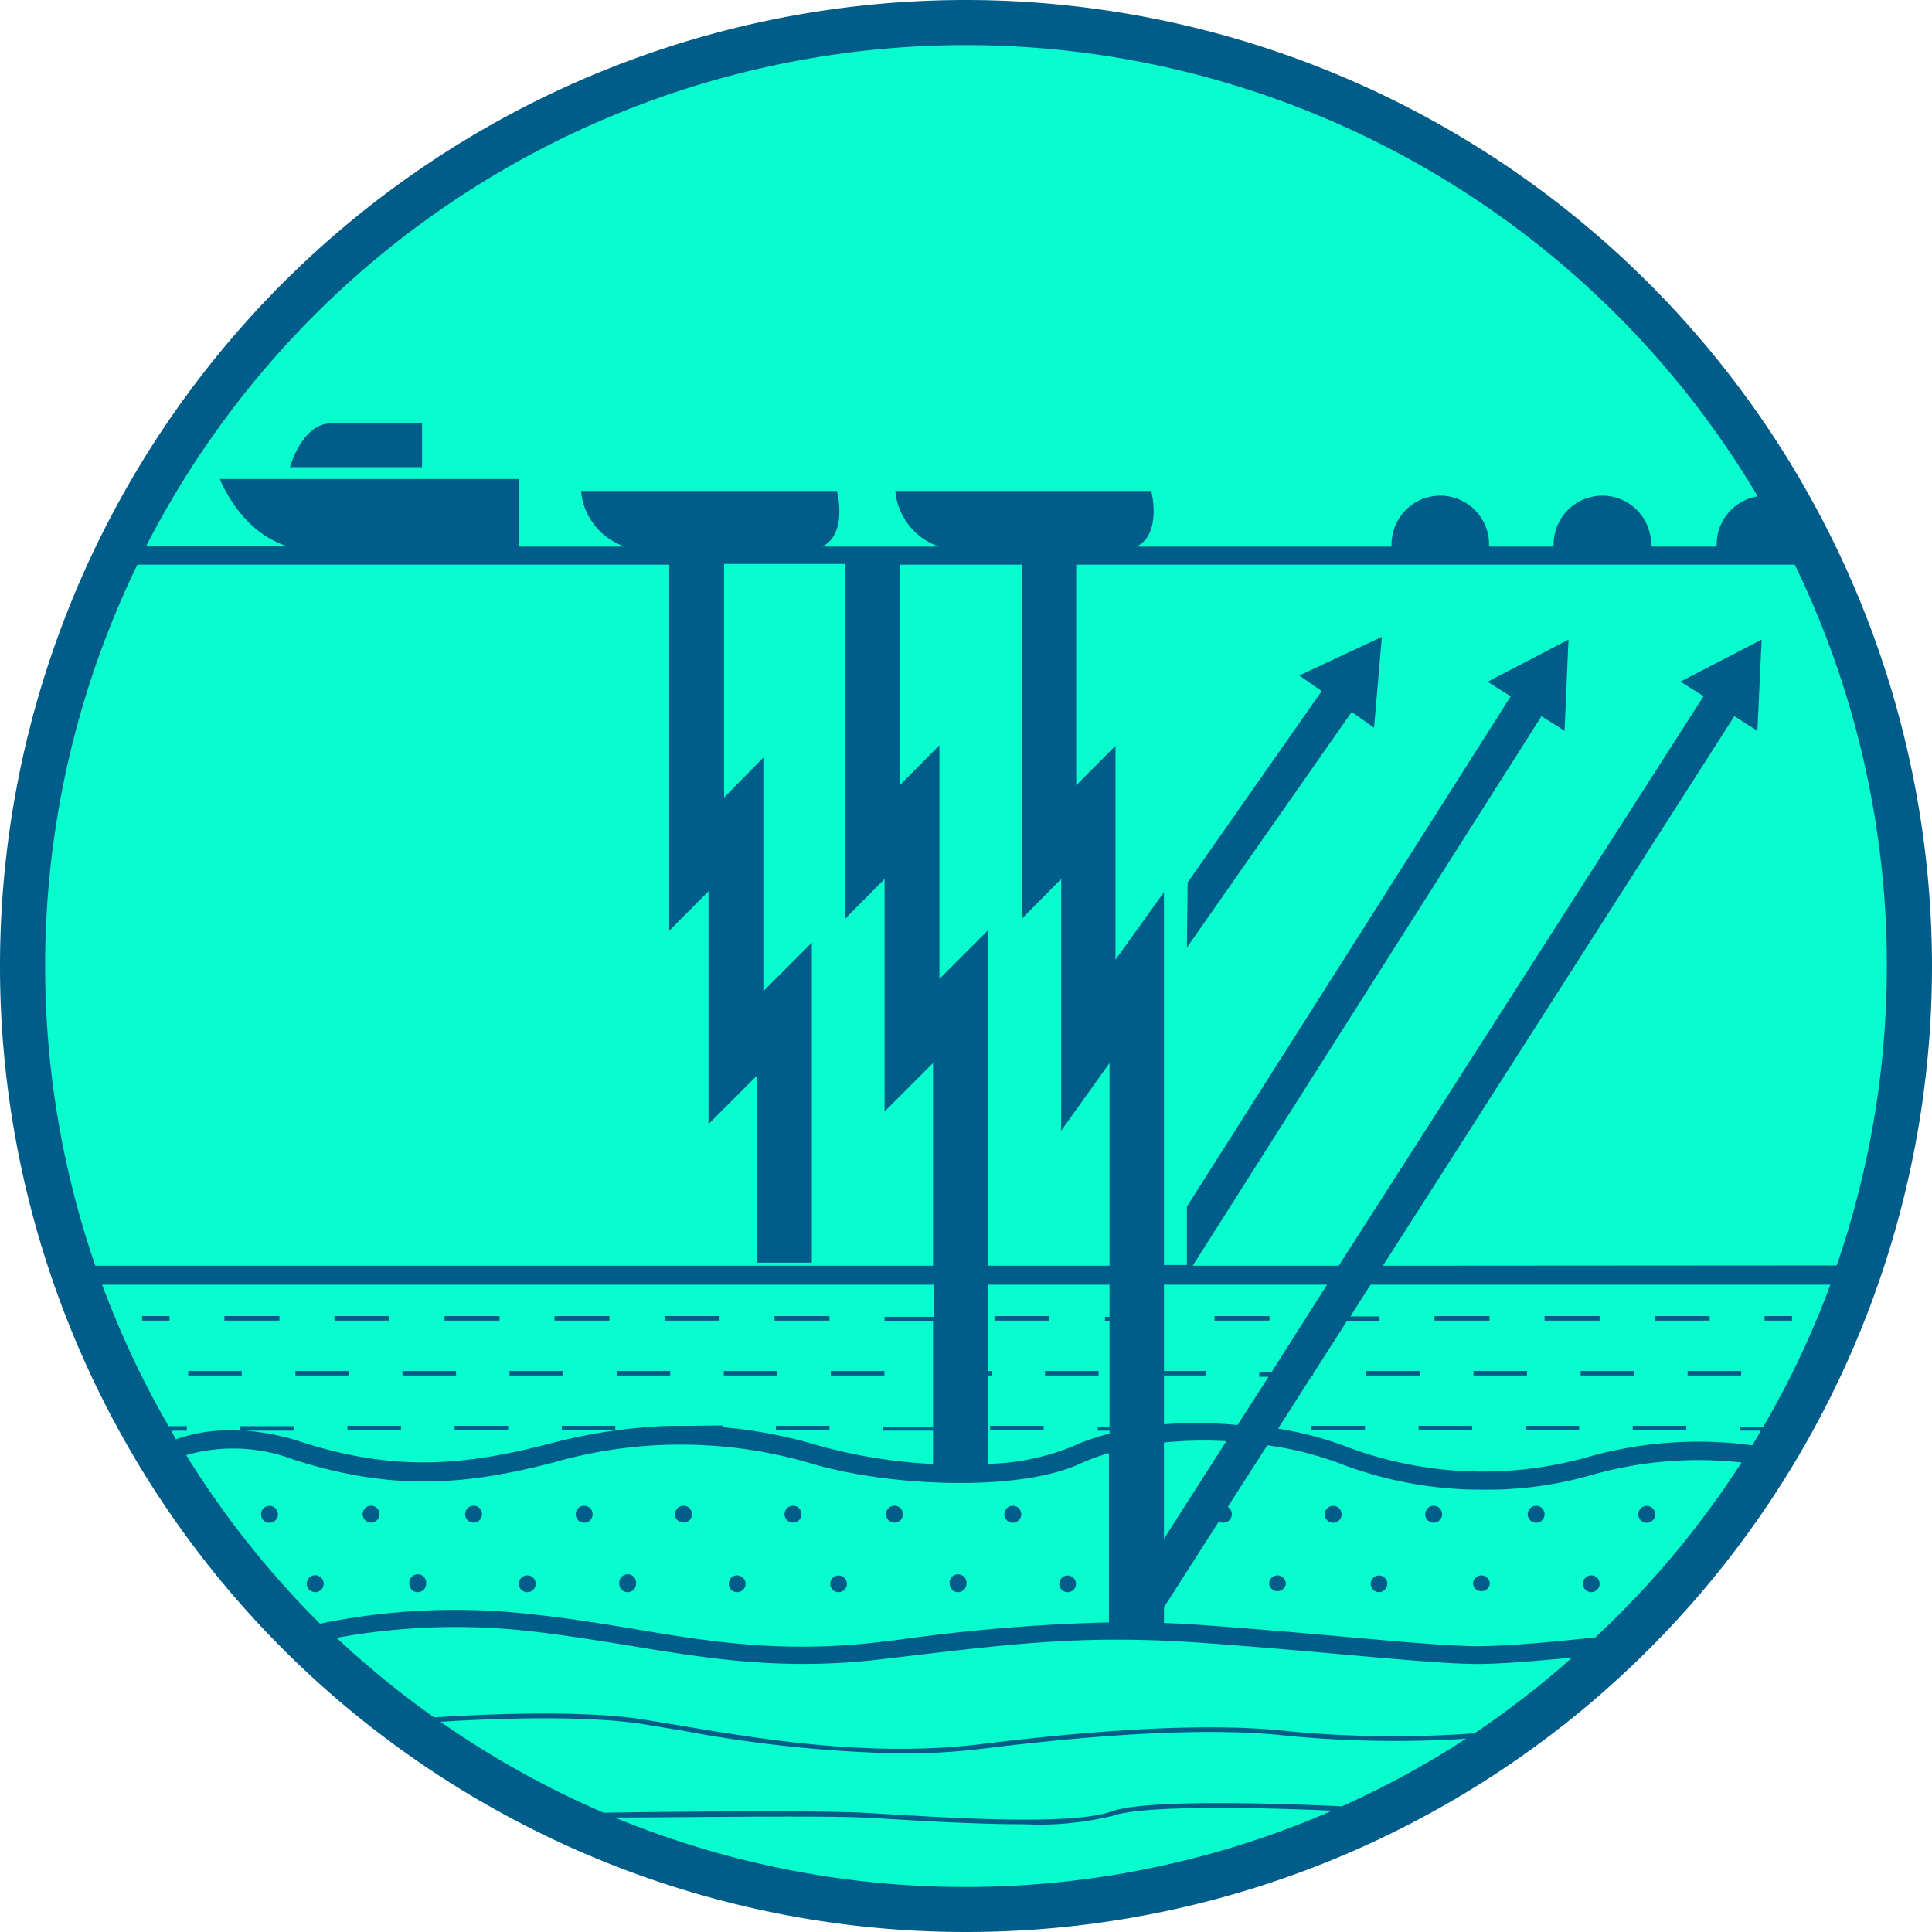 <?xml version="1.0" encoding="UTF-8"?> <svg xmlns="http://www.w3.org/2000/svg" viewBox="0 0 132.34 132.34"><defs><style>.cls-1{fill:#08fcce;}.cls-2{fill:#005d89;}</style></defs><title>Hidroproyecto_editable_home</title><g id="Capa_2" data-name="Capa 2"><circle class="cls-1" cx="66.68" cy="67.31" r="64.42"></circle><path class="cls-2" d="M66.17,0a66.17,66.17,0,1,0,66.17,66.17A66.24,66.24,0,0,0,66.17,0Zm54.44,98c-.19.34-.38.68-.58,1a27.76,27.76,0,0,0-11.4.84,26.44,26.44,0,0,1-16.38-.74,23.91,23.91,0,0,0-4.7-1.24l2.31-3.62h.07v-.1l2.34-3.66H94.5v-.31h-2L93.88,88h31.5a62.6,62.6,0,0,1-4.59,9.72h-1.61V98ZM79.73,105.4V98.81A27.63,27.63,0,0,1,84,98.72ZM101,118.73a76.14,76.14,0,0,1-12.72-.14c-4.77-.55-11.82-.26-21,.87-7.57.94-15.07-.32-20.55-1.24l-2.68-.44c-4.29-.67-11.08-.35-14.31-.14a62.29,62.29,0,0,1-6.68-5.45,45.36,45.36,0,0,1,13.21-.46c2.46.28,4.71.65,6.89,1,5.39.89,10.48,1.72,17.2.93l1.26-.15c8.43-1,13.07-1.55,21.24-.94,3.39.25,6.48.52,9.15.76,4.06.36,7.27.65,9.2.65h0c1.74,0,4.42-.24,6.48-.44A63.1,63.1,0,0,1,101,118.73Zm-.58.37a62.69,62.69,0,0,1-8.49,4.63c-4.12-.19-13.44-.51-15.79.35-2.58.94-10.44.48-15.14.2l-1.88-.11c-3.55-.18-14.44-.06-17.77,0a63.53,63.53,0,0,1-11.18-6.23c3.35-.21,9.76-.48,13.86.16l2.68.44a90.06,90.06,0,0,0,15,1.57,45,45,0,0,0,5.65-.33c9.12-1.13,16.15-1.42,20.9-.87A77.5,77.5,0,0,0,100.42,119.1ZM47.17,97.67H45.81v0a37,37,0,0,0-8.17,1.22c-5.7,1.47-10.57,2-17.21-.19A16,16,0,0,0,16.78,98h3.36v-.31H16.47V98a11,11,0,0,0-4.42.59L11.73,98H12.8v-.31H11.55A62.6,62.6,0,0,1,7,88h57v2.2H60.59v.31h3.32v7.21H60.49V98h3.42v2.28A35.67,35.67,0,0,1,56,99a32.53,32.53,0,0,0-6.52-1.24v-.12Zm20.5-3.45h.25v-.31h-.25V88H76v2.2h-.31v.31H76v7.21h-.81V98H76v.21a14,14,0,0,0-2.54.87,16.32,16.32,0,0,1-5.76,1.19ZM64.35,67.05v-16l-2.69,2.71V38.68H70V62.93l2.69-2.72V77.45L76,72.82V86.7h-8.3v-23ZM79.73,97.56V94.22h2.86v-.31H79.73V88H90.9l-3.81,6h-.83v.31h.63l-2.12,3.3A31.36,31.36,0,0,0,79.73,97.56Zm15-10.86,24.07-37.64,1.58,1,.29-6.25-5.56,2.88,1.58,1L91.7,86.7h-10l23.89-37.64,1.58,1,.27-6.25-5.54,2.89,1.58,1L81.3,82.65v4H79.73V61.11l-3.32,4.63V51.08l-2.69,2.71V38.68h49.22a63,63,0,0,1,2.87,48ZM66.17,3.09A63.09,63.09,0,0,1,120.4,34a3.33,3.33,0,0,0-2.81,3.29.8.8,0,0,0,0,.15h-4.49a.83.83,0,0,0,0-.15,3.34,3.34,0,0,0-6.68,0,.8.8,0,0,0,0,.15H102a.83.83,0,0,0,0-.15,3.34,3.34,0,1,0-6.68,0,.8.8,0,0,0,0,.15H77.86c1.76-.88,1-3.81,1-3.81H61.33a4.43,4.43,0,0,0,3,3.81h-8c1.76-.88,1-3.81,1-3.81H39.8a4.43,4.43,0,0,0,3,3.81H35.54V32.81H15.06s1.37,3.63,4.67,4.62H10A63.13,63.13,0,0,1,66.17,3.09ZM9.4,38.68H45.84V63.76l2.69-2.71V77l3.32-3.32V86.49h3.76V64.57l-3.32,3.32v-16L49.6,54.63v-16h8.3V62.93l2.69-2.72V76.14l3.32-3.32V86.7H6.53a63,63,0,0,1,2.87-48Zm3.33,61a11.67,11.67,0,0,1,7.32.28c6.92,2.24,12,1.74,17.9.21a31.58,31.58,0,0,1,17.7.1c5.31,1.56,14.13,1.93,18.31,0a13.84,13.84,0,0,1,2-.73v11.59a125.39,125.39,0,0,0-14.47,1.2l-1.26.15c-6.54.77-11.55,0-16.85-.91-2.19-.36-4.46-.73-7-1a45.76,45.76,0,0,0-14.46.65A63.65,63.65,0,0,1,12.73,99.64Zm29.35,24.82c4,0,13.71-.15,17,0l1.88.1c2.59.16,6.13.36,9.24.36a21.39,21.39,0,0,0,6-.57c2.17-.79,10.7-.55,15.05-.36a63,63,0,0,1-49.21.44Zm67.25-12.35c-2,.22-5.85.61-8.06.61-1.9,0-5.07-.28-9.12-.64-2.68-.24-5.77-.51-9.17-.76-1.15-.09-2.22-.15-3.25-.19v-1.07l3.76-5.88a.57.57,0,1,0,.61-1L86.81,99a22.82,22.82,0,0,1,5,1.26,27,27,0,0,0,9.8,1.78,25.86,25.86,0,0,0,7.4-1,26.57,26.57,0,0,1,10.28-.86A63,63,0,0,1,109.33,112.11Z"></path><path class="cls-2" d="M28.91,29H22.68c-2,0-2.82,3-2.82,3h9.05Z"></path><rect class="cls-2" x="9.73" y="90.15" width="1.88" height="0.31"></rect><rect class="cls-2" x="53.05" y="90.15" width="3.77" height="0.31"></rect><rect class="cls-2" x="45.52" y="90.15" width="3.77" height="0.31"></rect><rect class="cls-2" x="68.12" y="90.15" width="3.77" height="0.31"></rect><rect class="cls-2" x="83.19" y="90.15" width="3.77" height="0.31"></rect><rect class="cls-2" x="98.26" y="90.15" width="3.77" height="0.31"></rect><rect class="cls-2" x="113.34" y="90.15" width="3.77" height="0.31"></rect><rect class="cls-2" x="105.8" y="90.15" width="3.77" height="0.31"></rect><rect class="cls-2" x="15.37" y="90.15" width="3.77" height="0.31"></rect><rect class="cls-2" x="30.45" y="90.15" width="3.77" height="0.31"></rect><rect class="cls-2" x="37.98" y="90.15" width="3.77" height="0.31"></rect><rect class="cls-2" x="22.91" y="90.15" width="3.77" height="0.31"></rect><rect class="cls-2" x="120.87" y="90.15" width="1.88" height="0.31"></rect><rect class="cls-2" x="71.58" y="93.91" width="3.67" height="0.31"></rect><rect class="cls-2" x="42.24" y="93.91" width="3.67" height="0.31"></rect><rect class="cls-2" x="108.27" y="93.91" width="3.67" height="0.31"></rect><rect class="cls-2" x="12.89" y="93.91" width="3.67" height="0.31"></rect><rect class="cls-2" x="49.58" y="93.91" width="3.67" height="0.31"></rect><rect class="cls-2" x="20.23" y="93.91" width="3.67" height="0.31"></rect><rect class="cls-2" x="115.6" y="93.91" width="3.67" height="0.31"></rect><rect class="cls-2" x="34.9" y="93.91" width="3.67" height="0.31"></rect><rect class="cls-2" x="100.93" y="93.91" width="3.67" height="0.31"></rect><rect class="cls-2" x="56.91" y="93.91" width="3.67" height="0.31"></rect><rect class="cls-2" x="27.57" y="93.91" width="3.67" height="0.31"></rect><rect class="cls-2" x="93.59" y="93.91" width="3.67" height="0.31"></rect><rect class="cls-2" x="31.14" y="97.67" width="3.67" height="0.31"></rect><rect class="cls-2" x="38.48" y="97.67" width="3.67" height="0.31"></rect><rect class="cls-2" x="53.15" y="97.67" width="3.67" height="0.31"></rect><rect class="cls-2" x="97.17" y="97.67" width="3.67" height="0.31"></rect><rect class="cls-2" x="89.83" y="97.67" width="3.67" height="0.31"></rect><rect class="cls-2" x="23.8" y="97.67" width="3.67" height="0.31"></rect><rect class="cls-2" x="111.84" y="97.67" width="3.67" height="0.31"></rect><rect class="cls-2" x="104.5" y="97.67" width="3.67" height="0.31"></rect><rect class="cls-2" x="67.82" y="97.67" width="3.67" height="0.31"></rect><path class="cls-2" d="M18.46,103.15a.58.58,0,1,0,.58.58A.58.58,0,0,0,18.46,103.15Z"></path><path class="cls-2" d="M25.42,104.3a.58.58,0,1,0-.58-.57A.58.58,0,0,0,25.42,104.3Z"></path><path class="cls-2" d="M22.17,108.49a.58.58,0,1,0-.58.57A.57.57,0,0,0,22.17,108.49Z"></path><path class="cls-2" d="M32.44,104.3a.58.58,0,1,0-.58-.57A.58.58,0,0,0,32.44,104.3Z"></path><path class="cls-2" d="M39.94,104.3a.58.58,0,1,0,0-1.15.58.58,0,0,0,0,1.15Z"></path><path class="cls-2" d="M46.81,104.3a.58.58,0,1,0-.57-.57A.57.57,0,0,0,46.81,104.3Z"></path><path class="cls-2" d="M54.31,104.3a.58.58,0,1,0-.57-.57A.58.58,0,0,0,54.31,104.3Z"></path><path class="cls-2" d="M61.27,104.3a.58.58,0,1,0-.58-.57A.58.58,0,0,0,61.27,104.3Z"></path><path class="cls-2" d="M28.61,109.06a.57.57,0,0,0,.58-.57.58.58,0,1,0-1.15,0A.57.57,0,0,0,28.61,109.06Z"></path><path class="cls-2" d="M36.12,109.06a.56.56,0,0,0,.57-.57.57.57,0,0,0-.57-.58.58.58,0,0,0-.58.58A.57.57,0,0,0,36.12,109.06Z"></path><path class="cls-2" d="M43,109.06a.57.57,0,0,0,.57-.57.58.58,0,1,0-1.15,0A.57.57,0,0,0,43,109.06Z"></path><path class="cls-2" d="M50.49,109.06a.57.57,0,0,0,.58-.57.58.58,0,0,0-.58-.58.57.57,0,0,0-.57.58A.56.56,0,0,0,50.49,109.06Z"></path><path class="cls-2" d="M57.44,109.06a.57.57,0,1,0-.57-.57A.57.57,0,0,0,57.44,109.06Z"></path><path class="cls-2" d="M69.45,104.3a.58.58,0,0,0,0-1.15.58.58,0,1,0,0,1.15Z"></path><path class="cls-2" d="M91.33,103.15a.58.58,0,1,0,.57.58A.58.58,0,0,0,91.33,103.15Z"></path><path class="cls-2" d="M98.28,103.15a.58.58,0,1,0,0,1.15.58.58,0,0,0,0-1.15Z"></path><path class="cls-2" d="M65.63,109.06a.57.57,0,0,0,.57-.57.58.58,0,1,0-1.15,0A.57.57,0,0,0,65.63,109.06Z"></path><path class="cls-2" d="M73.13,109.06a.56.56,0,0,0,.57-.57.57.57,0,1,0-1.14,0A.56.56,0,0,0,73.13,109.06Z"></path><path class="cls-2" d="M87.5,107.91a.58.58,0,0,0-.57.58.58.58,0,0,0,1.15,0A.58.58,0,0,0,87.5,107.91Z"></path><path class="cls-2" d="M94.46,107.92a.57.57,0,1,0,.57.57A.57.57,0,0,0,94.46,107.92Z"></path><path class="cls-2" d="M105.3,103.15a.58.58,0,1,0,0,1.15.58.58,0,0,0,0-1.15Z"></path><path class="cls-2" d="M112.8,103.15a.58.58,0,1,0,.58.58A.58.58,0,0,0,112.8,103.15Z"></path><path class="cls-2" d="M101.48,107.91a.58.58,0,0,0-.58.58.58.58,0,0,0,1.15,0A.58.58,0,0,0,101.48,107.91Z"></path><path class="cls-2" d="M109,107.91a.57.57,0,0,0-.57.58.57.57,0,0,0,1.14,0A.57.57,0,0,0,109,107.91Z"></path><polygon class="cls-2" points="90.53 47.34 81.35 60.45 81.3 64.91 92.59 48.77 94.12 49.85 94.66 43.62 89 46.27 90.53 47.34"></polygon></g></svg> 